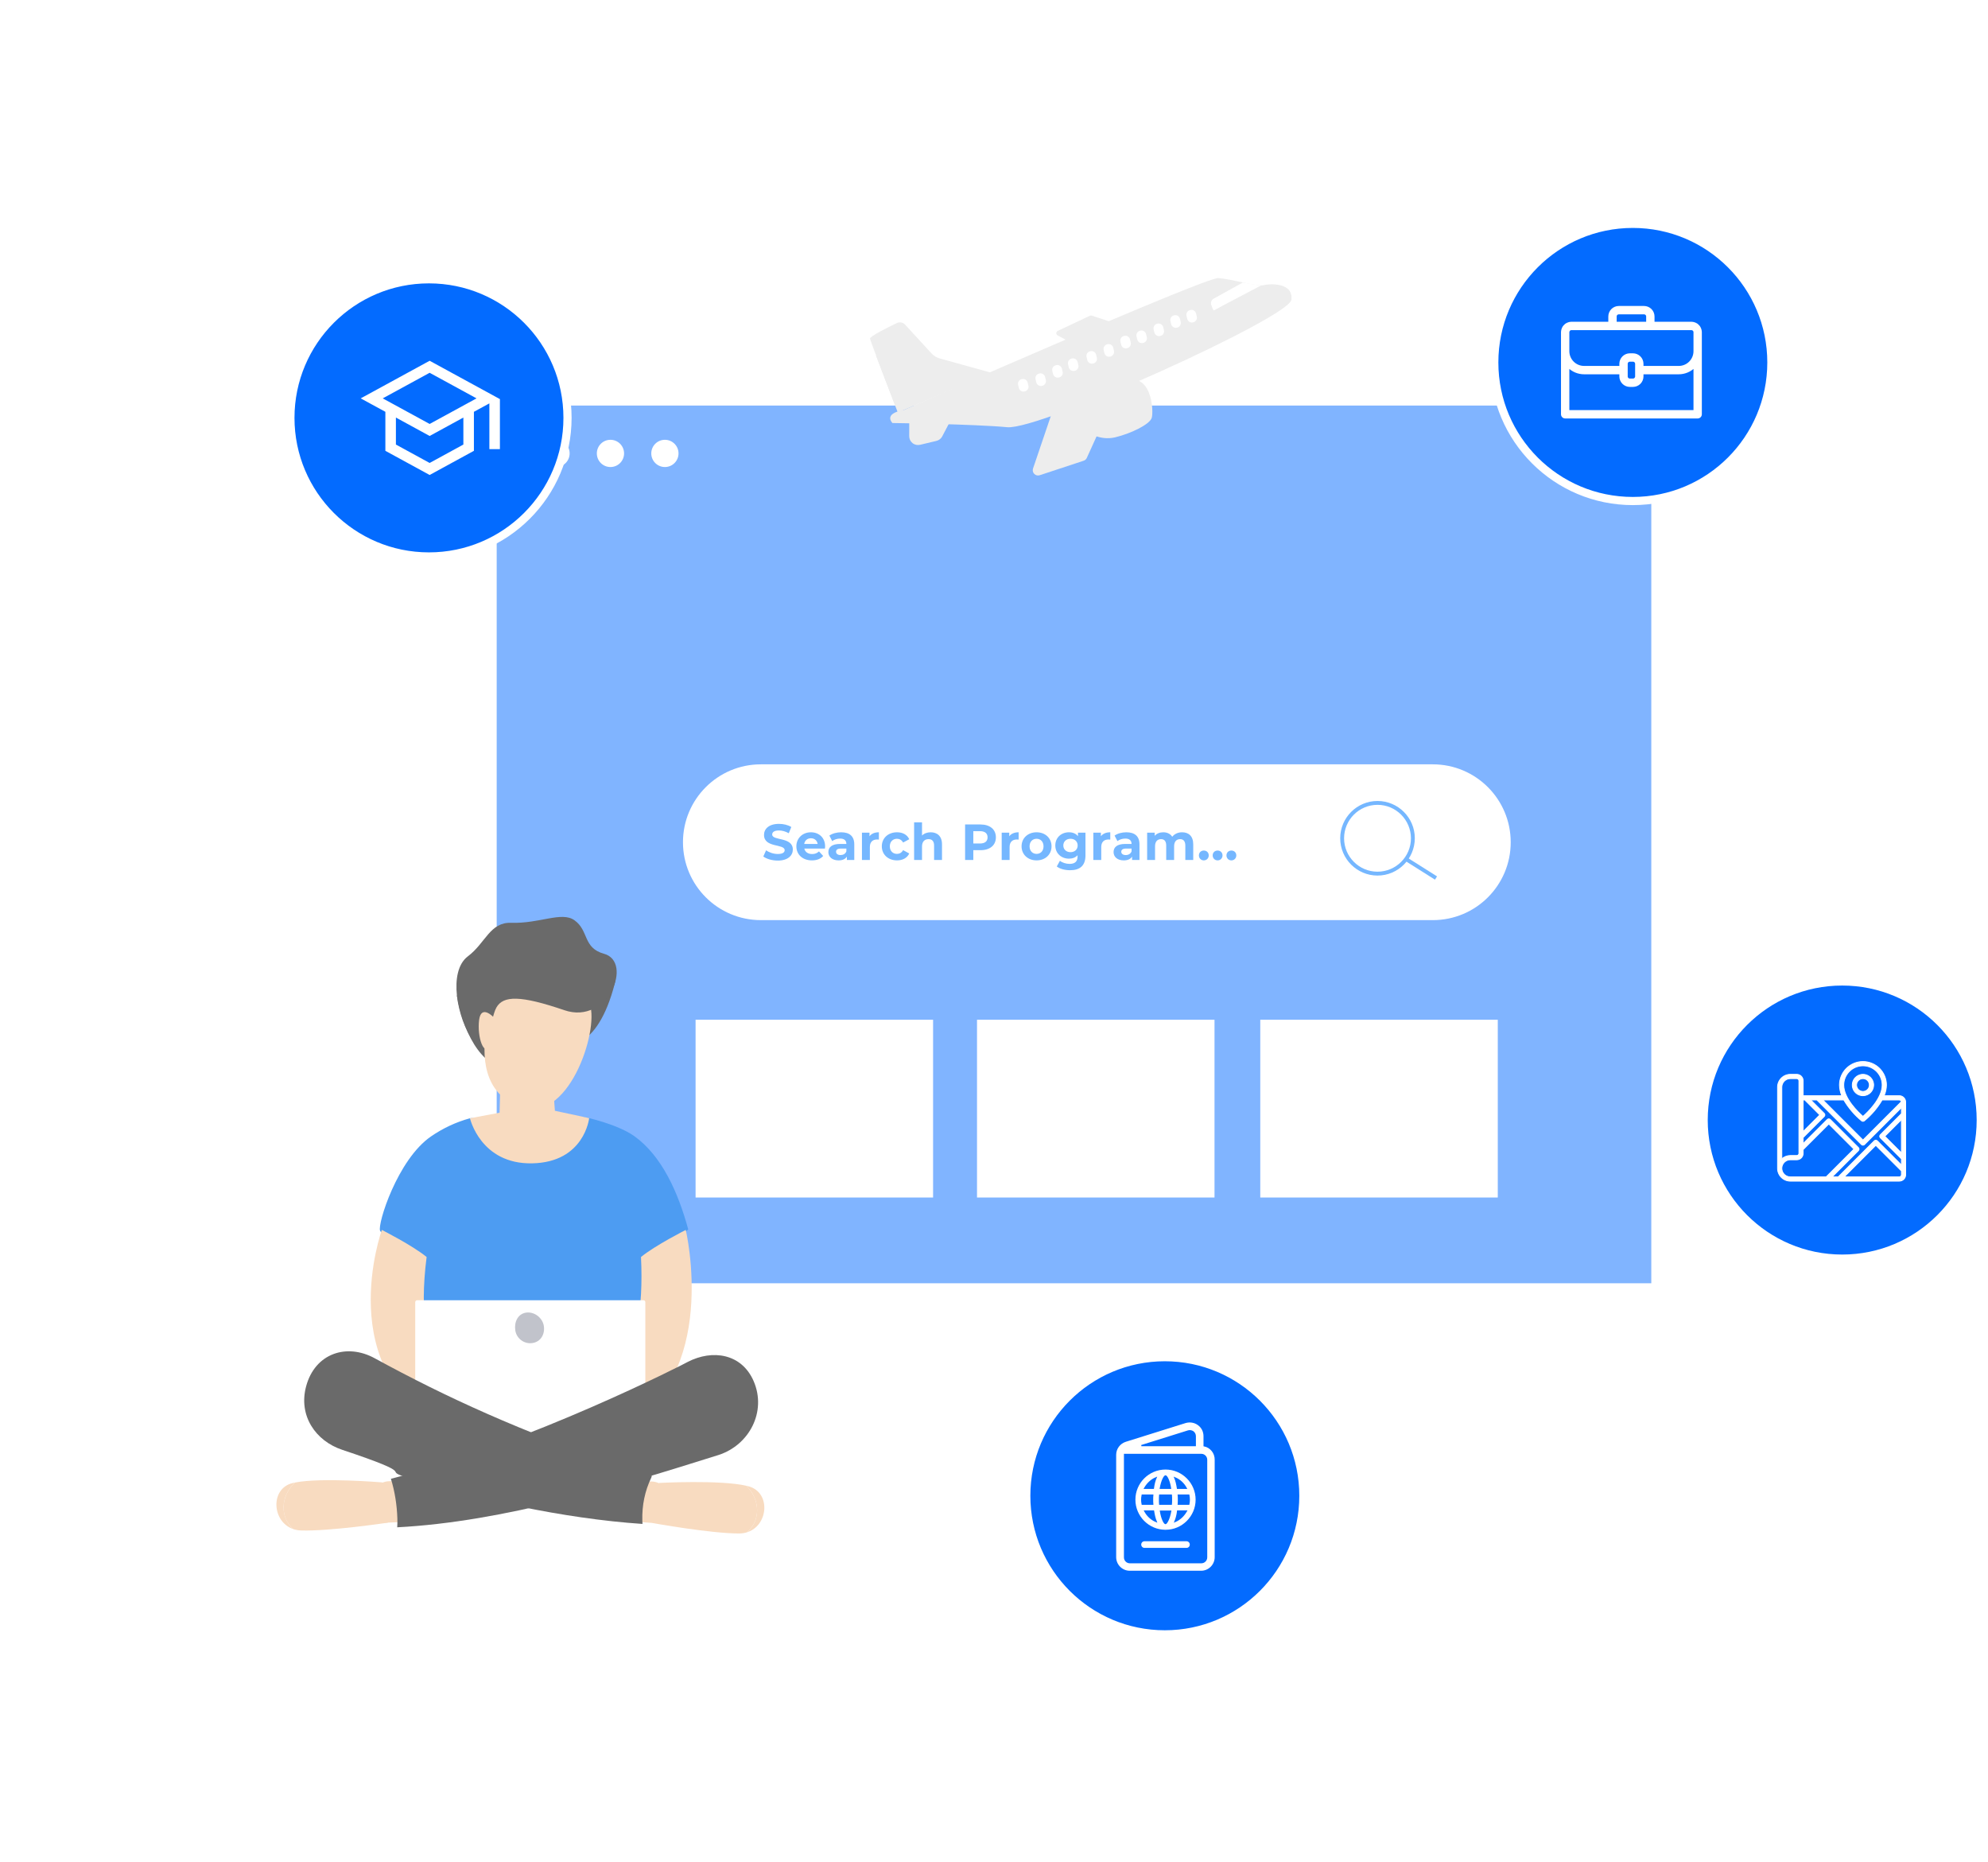 <svg width="487" height="456" viewBox="0 0 487 456" fill="none" xmlns="http://www.w3.org/2000/svg">
<circle cx="32.634" cy="128.952" r="2.221" transform="rotate(90 32.634 128.952)" fill="white"/>
<circle cx="47.84" cy="128.952" r="2.221" transform="rotate(90 47.84 128.952)" fill="white"/>
<circle cx="17.428" cy="128.952" r="2.221" transform="rotate(90 17.428 128.952)" fill="white"/>
<circle cx="2.221" cy="128.952" r="2.221" transform="rotate(90 2.221 128.952)" fill="white"/>
<circle cx="32.634" cy="144.158" r="2.221" transform="rotate(90 32.634 144.158)" fill="white"/>
<circle cx="32.634" cy="159.365" r="2.221" transform="rotate(90 32.634 159.365)" fill="white"/>
<circle cx="47.84" cy="144.158" r="2.221" transform="rotate(90 47.84 144.158)" fill="white"/>
<circle cx="47.84" cy="159.365" r="2.221" transform="rotate(90 47.84 159.365)" fill="white"/>
<circle cx="17.428" cy="144.158" r="2.221" transform="rotate(90 17.428 144.158)" fill="white"/>
<circle cx="17.428" cy="159.365" r="2.221" transform="rotate(90 17.428 159.365)" fill="white"/>
<circle cx="2.221" cy="144.158" r="2.221" transform="rotate(90 2.221 144.158)" fill="white"/>
<circle cx="2.221" cy="159.365" r="2.221" transform="rotate(90 2.221 159.365)" fill="white"/>
<circle cx="32.634" cy="174.571" r="2.221" transform="rotate(90 32.634 174.571)" fill="white"/>
<circle cx="47.84" cy="174.571" r="2.221" transform="rotate(90 47.84 174.571)" fill="white"/>
<circle cx="17.428" cy="174.571" r="2.221" transform="rotate(90 17.428 174.571)" fill="white"/>
<circle cx="2.221" cy="174.571" r="2.221" transform="rotate(90 2.221 174.571)" fill="white"/>
<circle cx="32.634" cy="189.778" r="2.221" transform="rotate(90 32.634 189.778)" fill="white"/>
<circle cx="32.634" cy="204.984" r="2.221" transform="rotate(90 32.634 204.984)" fill="white"/>
<circle cx="47.84" cy="189.778" r="2.221" transform="rotate(90 47.84 189.778)" fill="white"/>
<circle cx="47.84" cy="204.984" r="2.221" transform="rotate(90 47.84 204.984)" fill="white"/>
<circle cx="17.428" cy="189.778" r="2.221" transform="rotate(90 17.428 189.778)" fill="white"/>
<circle cx="17.428" cy="204.984" r="2.221" transform="rotate(90 17.428 204.984)" fill="white"/>
<circle cx="2.221" cy="189.778" r="2.221" transform="rotate(90 2.221 189.778)" fill="white"/>
<circle cx="2.221" cy="204.984" r="2.221" transform="rotate(90 2.221 204.984)" fill="white"/>
<circle cx="32.634" cy="220.191" r="2.221" transform="rotate(90 32.634 220.191)" fill="white"/>
<circle cx="32.634" cy="265.81" r="2.221" transform="rotate(90 32.634 265.81)" fill="white"/>
<circle cx="47.84" cy="220.191" r="2.221" transform="rotate(90 47.84 220.191)" fill="white"/>
<circle cx="47.84" cy="265.81" r="2.221" transform="rotate(90 47.84 265.81)" fill="white"/>
<circle cx="17.428" cy="220.191" r="2.221" transform="rotate(90 17.428 220.191)" fill="white"/>
<circle cx="17.428" cy="265.81" r="2.221" transform="rotate(90 17.428 265.81)" fill="white"/>
<circle cx="2.221" cy="220.191" r="2.221" transform="rotate(90 2.221 220.191)" fill="white"/>
<circle cx="2.221" cy="265.81" r="2.221" transform="rotate(90 2.221 265.81)" fill="white"/>
<circle cx="32.634" cy="281.016" r="2.221" transform="rotate(90 32.634 281.016)" fill="white"/>
<circle cx="32.634" cy="296.223" r="2.221" transform="rotate(90 32.634 296.223)" fill="white"/>
<circle cx="32.634" cy="235.397" r="2.221" transform="rotate(90 32.634 235.397)" fill="white"/>
<circle cx="47.84" cy="281.016" r="2.221" transform="rotate(90 47.84 281.016)" fill="white"/>
<circle cx="32.634" cy="312.042" r="2.221" transform="rotate(90 32.634 312.042)" fill="white"/>
<circle cx="47.84" cy="296.223" r="2.221" transform="rotate(90 47.84 296.223)" fill="white"/>
<circle cx="32.634" cy="250.604" r="2.221" transform="rotate(90 32.634 250.604)" fill="white"/>
<circle cx="17.428" cy="281.016" r="2.221" transform="rotate(90 17.428 281.016)" fill="white"/>
<circle cx="32.634" cy="327.249" r="2.221" transform="rotate(90 32.634 327.249)" fill="white"/>
<circle cx="17.428" cy="296.223" r="2.221" transform="rotate(90 17.428 296.223)" fill="white"/>
<circle cx="47.84" cy="235.397" r="2.221" transform="rotate(90 47.84 235.397)" fill="white"/>
<circle cx="2.221" cy="281.016" r="2.221" transform="rotate(90 2.221 281.016)" fill="white"/>
<circle cx="47.84" cy="312.042" r="2.221" transform="rotate(90 47.84 312.042)" fill="white"/>
<circle cx="2.221" cy="296.223" r="2.221" transform="rotate(90 2.221 296.223)" fill="white"/>
<circle cx="47.84" cy="250.604" r="2.221" transform="rotate(90 47.84 250.604)" fill="white"/>
<circle cx="47.84" cy="327.249" r="2.221" transform="rotate(90 47.84 327.249)" fill="white"/>
<circle cx="17.428" cy="235.397" r="2.221" transform="rotate(90 17.428 235.397)" fill="white"/>
<circle cx="17.428" cy="312.042" r="2.221" transform="rotate(90 17.428 312.042)" fill="white"/>
<circle cx="17.428" cy="250.604" r="2.221" transform="rotate(90 17.428 250.604)" fill="white"/>
<circle cx="17.428" cy="327.249" r="2.221" transform="rotate(90 17.428 327.249)" fill="white"/>
<circle cx="2.221" cy="235.397" r="2.221" transform="rotate(90 2.221 235.397)" fill="white"/>
<circle cx="2.221" cy="312.042" r="2.221" transform="rotate(90 2.221 312.042)" fill="white"/>
<circle cx="2.221" cy="250.604" r="2.221" transform="rotate(90 2.221 250.604)" fill="white"/>
<circle cx="2.221" cy="327.249" r="2.221" transform="rotate(90 2.221 327.249)" fill="white"/>
<rect x="55.188" y="1.589" width="395.081" height="452.822" rx="29" stroke="white" stroke-opacity="0.25" stroke-width="2"/>
<path d="M404 100H122V313H404V100Z" fill="white"/>
<path d="M404.519 99.325H121.674V314.288H404.519V99.325Z" fill="#036BFF" fill-opacity="0.5"/>
<path d="M139.543 111.047C139.543 112.885 138.055 114.382 136.207 114.382C134.368 114.382 132.87 112.894 132.87 111.047C132.87 109.208 134.358 107.711 136.207 107.711C138.055 107.711 139.543 109.208 139.543 111.047Z" fill="white"/>
<path d="M152.88 111.047C152.88 112.885 151.392 114.382 149.543 114.382C147.704 114.382 146.207 112.894 146.207 111.047C146.207 109.208 147.695 107.711 149.543 107.711C151.392 107.711 152.88 109.208 152.88 111.047Z" fill="white"/>
<path d="M162.881 114.382C164.723 114.382 166.217 112.889 166.217 111.047C166.217 109.205 164.723 107.711 162.881 107.711C161.038 107.711 159.544 109.205 159.544 111.047C159.544 112.889 161.038 114.382 162.881 114.382Z" fill="white"/>
<path d="M228.577 249.743H170.396V293.284H228.577V249.743Z" fill="white"/>
<path d="M297.518 249.743H239.338V293.284H297.518V249.743Z" fill="white"/>
<path d="M366.91 249.743H308.729V293.284H366.91V249.743Z" fill="white"/>
<path d="M351.005 225.349H186.389C175.849 225.349 167.307 216.809 167.307 206.272C167.307 195.735 175.849 187.196 186.389 187.196H350.996C361.536 187.196 370.078 195.735 370.078 206.272C370.088 216.809 361.546 225.349 351.005 225.349Z" fill="white"/>
<path d="M343.57 211.426C346.953 208.043 346.953 202.56 343.57 199.178C340.186 195.796 334.701 195.796 331.317 199.178C327.935 202.56 327.935 208.043 331.317 211.426C334.701 214.808 340.186 214.808 343.57 211.426Z" fill="white"/>
<path d="M337.449 214.437C332.415 214.437 328.312 210.343 328.312 205.302C328.312 200.271 332.406 196.168 337.449 196.168C342.482 196.168 346.586 200.261 346.586 205.302C346.577 210.334 342.482 214.437 337.449 214.437ZM337.449 197.115C332.937 197.115 329.26 200.782 329.26 205.302C329.26 209.813 332.928 213.489 337.449 213.489C341.961 213.489 345.638 209.822 345.638 205.302C345.629 200.792 341.961 197.115 337.449 197.115Z" fill="#75B7FF"/>
<path d="M344.698 210.008L344.191 210.809L351.525 215.438L352.031 214.637L344.698 210.008Z" fill="#75B7FF"/>
<path d="M190.528 210.768C193.013 210.768 194.218 209.526 194.218 208.072C194.218 204.88 189.162 205.986 189.162 204.383C189.162 203.836 189.621 203.39 190.814 203.39C191.584 203.39 192.417 203.613 193.224 204.072L193.845 202.545C193.037 202.035 191.92 201.775 190.827 201.775C188.354 201.775 187.162 203.004 187.162 204.483C187.162 207.712 192.218 206.595 192.218 208.222C192.218 208.756 191.733 209.153 190.541 209.153C189.498 209.153 188.404 208.78 187.672 208.246L186.988 209.762C187.758 210.358 189.149 210.768 190.528 210.768Z" fill="#75B7FF"/>
<path d="M202.127 207.302C202.127 205.153 200.611 203.836 198.649 203.836C196.611 203.836 195.084 205.278 195.084 207.277C195.084 209.265 196.586 210.718 198.897 210.718C200.102 210.718 201.034 210.345 201.655 209.637L200.624 208.519C200.164 208.955 199.655 209.166 198.947 209.166C197.928 209.166 197.22 208.656 197.034 207.824H202.09C202.102 207.663 202.127 207.451 202.127 207.302ZM198.661 205.302C199.531 205.302 200.164 205.849 200.301 206.693H197.009C197.145 205.836 197.779 205.302 198.661 205.302Z" fill="#75B7FF"/>
<path d="M206.054 203.836C204.986 203.836 203.905 204.122 203.172 204.644L203.868 205.998C204.352 205.612 205.086 205.377 205.793 205.377C206.837 205.377 207.334 205.861 207.334 206.693H205.793C203.756 206.693 202.924 207.513 202.924 208.694C202.924 209.848 203.855 210.718 205.42 210.718C206.402 210.718 207.098 210.395 207.458 209.787V210.619H209.272V206.806C209.272 204.781 208.091 203.836 206.054 203.836ZM205.905 209.414C205.222 209.414 204.812 209.091 204.812 208.607C204.812 208.16 205.098 207.824 206.004 207.824H207.334V208.507C207.11 209.116 206.551 209.414 205.905 209.414Z" fill="#75B7FF"/>
<path d="M213.001 204.817V203.936H211.15V210.619H213.088V207.463C213.088 206.184 213.796 205.6 214.864 205.6C215.014 205.6 215.137 205.612 215.299 205.625V203.836C214.268 203.836 213.473 204.172 213.001 204.817Z" fill="#75B7FF"/>
<path d="M219.744 210.718C221.148 210.718 222.254 210.097 222.738 209.028L221.235 208.209C220.875 208.855 220.341 209.128 219.732 209.128C218.751 209.128 217.981 208.445 217.981 207.277C217.981 206.11 218.751 205.426 219.732 205.426C220.341 205.426 220.875 205.712 221.235 206.346L222.738 205.539C222.254 204.445 221.148 203.836 219.744 203.836C217.571 203.836 216.018 205.265 216.018 207.277C216.018 209.289 217.571 210.718 219.744 210.718Z" fill="#75B7FF"/>
<path d="M227.991 203.836C227.135 203.836 226.389 204.11 225.867 204.631V201.401H223.93V210.619H225.867V207.315C225.867 206.085 226.538 205.514 227.469 205.514C228.327 205.514 228.824 206.01 228.824 207.091V210.619H230.762V206.793C230.762 204.756 229.569 203.836 227.991 203.836Z" fill="#75B7FF"/>
<path d="M240.185 201.923H236.421V210.619H238.433V208.221H240.185C242.508 208.221 243.961 207.016 243.961 205.078C243.961 203.129 242.508 201.923 240.185 201.923ZM240.073 206.582H238.433V203.563H240.073C241.303 203.563 241.924 204.122 241.924 205.078C241.924 206.023 241.303 206.582 240.073 206.582Z" fill="#75B7FF"/>
<path d="M247.236 204.817V203.936H245.385V210.619H247.322V207.463C247.322 206.184 248.031 205.6 249.099 205.6C249.248 205.6 249.373 205.612 249.534 205.625V203.836C248.503 203.836 247.708 204.172 247.236 204.817Z" fill="#75B7FF"/>
<path d="M253.93 210.718C256.054 210.718 257.594 209.289 257.594 207.277C257.594 205.265 256.054 203.836 253.93 203.836C251.806 203.836 250.253 205.265 250.253 207.277C250.253 209.289 251.806 210.718 253.93 210.718ZM253.93 209.128C252.961 209.128 252.216 208.433 252.216 207.277C252.216 206.122 252.961 205.426 253.93 205.426C254.898 205.426 255.632 206.122 255.632 207.277C255.632 208.433 254.898 209.128 253.93 209.128Z" fill="#75B7FF"/>
<path d="M264.069 203.936V204.793C263.56 204.147 262.79 203.836 261.859 203.836C260.008 203.836 258.517 205.116 258.517 207.066C258.517 209.016 260.008 210.296 261.859 210.296C262.728 210.296 263.461 210.023 263.97 209.464V209.75C263.97 210.954 263.374 211.576 262.007 211.576C261.15 211.576 260.219 211.277 259.647 210.818L258.877 212.209C259.66 212.818 260.889 213.128 262.157 213.128C264.566 213.128 265.908 211.985 265.908 209.501V203.936H264.069ZM262.243 208.706C261.225 208.706 260.48 208.047 260.48 207.066C260.48 206.085 261.225 205.426 262.243 205.426C263.262 205.426 263.995 206.085 263.995 207.066C263.995 208.047 263.262 208.706 262.243 208.706Z" fill="#75B7FF"/>
<path d="M269.686 204.817V203.936H267.835V210.619H269.773V207.463C269.773 206.184 270.481 205.6 271.55 205.6C271.698 205.6 271.823 205.612 271.984 205.625V203.836C270.953 203.836 270.158 204.172 269.686 204.817Z" fill="#75B7FF"/>
<path d="M275.92 203.836C274.852 203.836 273.771 204.122 273.038 204.644L273.734 205.998C274.219 205.612 274.951 205.377 275.659 205.377C276.703 205.377 277.199 205.861 277.199 206.693H275.659C273.622 206.693 272.79 207.513 272.79 208.694C272.79 209.848 273.722 210.718 275.287 210.718C276.268 210.718 276.963 210.395 277.324 209.787V210.619H279.137V206.806C279.137 204.781 277.957 203.836 275.92 203.836ZM275.771 209.414C275.088 209.414 274.678 209.091 274.678 208.607C274.678 208.16 274.964 207.824 275.87 207.824H277.199V208.507C276.976 209.116 276.417 209.414 275.771 209.414Z" fill="#75B7FF"/>
<path d="M289.574 203.836C288.568 203.836 287.698 204.246 287.164 204.93C286.692 204.197 285.897 203.836 284.965 203.836C284.108 203.836 283.363 204.135 282.866 204.706V203.936H281.015V210.619H282.953V207.265C282.953 206.073 283.562 205.514 284.419 205.514C285.226 205.514 285.686 206.01 285.686 207.091V210.619H287.623V207.265C287.623 206.073 288.232 205.514 289.102 205.514C289.884 205.514 290.369 206.01 290.369 207.091V210.619H292.307V206.793C292.307 204.756 291.164 203.836 289.574 203.836Z" fill="#75B7FF"/>
<path d="M294.901 210.718C295.571 210.718 296.105 210.209 296.105 209.501C296.105 208.78 295.571 208.308 294.901 208.308C294.23 208.308 293.695 208.78 293.695 209.501C293.695 210.209 294.23 210.718 294.901 210.718Z" fill="#75B7FF"/>
<path d="M298.276 210.718C298.946 210.718 299.48 210.209 299.48 209.501C299.48 208.78 298.946 208.308 298.276 208.308C297.605 208.308 297.07 208.78 297.07 209.501C297.07 210.209 297.605 210.718 298.276 210.718Z" fill="#75B7FF"/>
<path d="M301.652 210.718C302.322 210.718 302.856 210.209 302.856 209.501C302.856 208.78 302.322 208.308 301.652 208.308C300.981 208.308 300.446 208.78 300.446 209.501C300.446 210.209 300.981 210.718 301.652 210.718Z" fill="#75B7FF"/>
<path d="M119.498 238.118C119.379 238.342 111.932 243.832 111.932 243.832C111.932 243.832 113.577 255.618 120.256 260.272C127.6 265.388 137.972 256.057 137.972 256.057C137.972 256.057 146.225 258.022 150.615 240.815C151.622 236.867 145.809 236.533 138.793 237.26C129.745 238.198 119.498 238.118 119.498 238.118Z" fill="#6A6A6A"/>
<path d="M105.575 278.329C108.489 276.322 111.711 274.809 115.127 273.878C116.409 273.529 123.337 275.545 127.619 275.446C133.496 275.311 139.48 272.632 144.325 273.841C149.139 275.043 153.077 276.611 155.352 278.232C162.159 283.082 166.157 292.124 168.592 301.081C163.98 305.824 158.175 307.931 158.175 307.931L157.104 351.469L131.398 364.642L102.059 349.889L103.109 307.342C103.109 307.342 93.793 302.996 93.109 301.415C92.425 299.833 97.355 283.988 105.575 278.329Z" fill="#4D9CF2"/>
<path d="M93.543 301.224C93.543 301.224 81.058 335.89 109.529 350.137C115.44 349.351 113.167 339.519 113.167 339.519C113.167 339.519 100.796 336.777 104.512 307.858C101.091 305.04 93.543 301.224 93.543 301.224Z" fill="#F8DBC0"/>
<path d="M167.992 301.224C167.992 301.224 176.583 337.41 152.006 350.137C146.095 349.351 148.368 339.519 148.368 339.519C148.368 339.519 158.339 334.601 157.023 307.858C160.445 305.04 167.992 301.224 167.992 301.224Z" fill="#F8DBC0"/>
<g filter="url(#filter0_i_108_144)">
<path d="M157.634 352.574H102.173C101.923 352.574 101.72 352.369 101.72 352.12V314.902C101.72 314.652 101.923 314.448 102.173 314.448H157.634C157.883 314.448 158.087 314.652 158.087 314.902V352.12C158.087 352.369 157.883 352.574 157.634 352.574Z" fill="white"/>
</g>
<path d="M182.812 363.876C176.362 362.393 161.451 363.19 161.451 363.19L160.845 364.834L159.841 373.01C159.841 373.01 174.04 375.573 181.038 375.567C181.753 375.566 182.406 375.459 183.002 375.273C183.217 375.082 183.425 374.883 183.622 374.667C186.59 371.42 185.734 366.648 182.812 363.876Z" fill="#F8DBC0"/>
<path d="M183.451 364.038C183.249 363.98 183.035 363.927 182.812 363.875C185.734 366.647 186.592 371.418 183.622 374.667C183.425 374.882 183.215 375.081 183.003 375.273C188.253 373.636 188.875 365.567 183.451 364.038Z" fill="#F8DBC0"/>
<path d="M157.168 362.729L159.693 362.837C161.049 362.895 162.327 363.556 163.239 364.674C164.151 365.791 164.62 367.269 164.541 368.773C164.477 369.974 163.986 371.095 163.174 371.892C162.363 372.688 161.3 373.092 160.22 373.016L156.356 372.739L157.168 362.729Z" fill="#F8DBC0"/>
<path d="M72.274 363.09C78.76 361.805 93.644 363.06 93.644 363.06L94.209 364.723L95.01 372.927C95.01 372.927 80.752 375.054 73.756 374.831C73.042 374.809 72.392 374.681 71.8 374.477C71.591 374.279 71.388 374.074 71.195 373.852C68.308 370.514 69.285 365.77 72.274 363.09Z" fill="#F8DBC0"/>
<path d="M71.631 363.231C71.835 363.182 72.05 363.134 72.275 363.09C69.285 365.77 68.31 370.514 71.197 373.852C71.388 374.074 71.592 374.279 71.801 374.477C66.593 372.679 66.172 364.592 71.631 363.231Z" fill="#F8DBC0"/>
<path d="M97.938 362.732L95.412 362.762C94.055 362.779 92.761 363.401 91.821 364.49C90.882 365.578 90.376 367.04 90.418 368.547C90.452 369.748 90.915 370.886 91.707 371.706C92.498 372.527 93.55 372.964 94.632 372.921L98.501 372.764L97.938 362.732Z" fill="#F8DBC0"/>
<path d="M184.617 338.247C181.691 331.504 174.536 330.408 168.447 333.562C168.34 333.701 129.772 353.498 95.759 362.175C96.733 365.301 97.233 368.627 97.342 371.898C97.363 372.626 97.35 373.345 97.308 374.054C123.39 372.713 151.699 364.001 176.023 356.345C183.565 353.907 187.859 345.721 184.617 338.247Z" fill="#6A6A6A"/>
<path d="M157.352 372.411C157.25 368.641 157.983 365.133 159.547 361.884C159.591 361.736 159.646 361.593 159.692 361.446C157.751 360.844 155.241 360.027 151.945 358.907C127.793 350.629 109.366 342.271 91.781 332.649C84.95 328.911 77.182 331.416 74.995 339.512C73.043 346.738 77.33 352.909 83.836 355.078C103.303 361.565 93.167 359.763 99.524 361.812C116.598 367.1 137.845 371.916 157.391 373.231C157.379 372.956 157.363 372.683 157.352 372.411Z" fill="#6A6A6A"/>
<path d="M115.127 273.878C115.127 273.878 117.724 285.151 130.336 284.917C143.182 284.683 144.326 273.841 144.326 273.841L135.936 272.043L135.234 262.679L122.613 263.615L122.379 272.51L115.127 273.878Z" fill="#F8DBC0"/>
<path d="M124.383 236.15C124.383 236.15 109.92 264.211 127.077 271.019C139.179 275.82 146.767 252.385 144.504 246.037C141.005 236.222 138.7 237.387 138.7 237.387L124.383 236.15Z" fill="#F8DBC0"/>
<path d="M147.985 233.597C155.13 235.564 149.023 251.084 138.265 247.414C127.507 243.744 123.28 243.797 121.603 246.756C119.927 249.715 119.566 260.221 115.929 255.028C111.942 249.334 109.718 237.907 114.607 234.223C118.978 230.931 119.997 225.826 125.238 226.003C132.195 226.238 137.575 223.149 140.715 225.376C144.321 227.934 142.727 232.149 147.985 233.597Z" fill="#6A6A6A"/>
<path d="M120.941 249.168C120.941 249.168 117.856 245.844 117.362 249.851C116.868 253.858 118.453 259.017 120.311 256.189C122.168 253.36 120.941 249.168 120.941 249.168Z" fill="#F8DBC0"/>
<path d="M133.228 324.772C133.527 326.795 132.445 328.631 130.426 328.93C128.406 329.23 126.527 327.833 126.228 325.81C125.929 323.787 126.853 321.778 128.873 321.479C130.892 321.179 132.929 322.749 133.228 324.772Z" fill="#C1C3CB"/>
<path d="M274.77 79.704L267.447 77.3C267.297 77.25 267.133 77.261 266.99 77.328L259.119 81.036C258.907 81.136 258.769 81.347 258.763 81.582C258.757 81.816 258.882 82.034 259.09 82.146L265.133 85.406L274.77 79.704Z" fill="#EDEDED"/>
<path d="M221.396 100.425C221.396 100.425 295.228 67.869 298.473 68.103C301.718 68.338 307.876 70.229 309.465 69.85C311.053 69.471 316.84 69.099 316.357 73.413C315.874 77.728 254.81 105.391 246.738 104.628C238.667 103.865 218.627 103.605 218.627 103.605C218.627 103.605 216.236 101.32 221.396 100.425Z" fill="#EDEDED"/>
<path d="M242.836 91.286L230.236 87.797C229.446 87.578 228.733 87.142 228.179 86.538L221.725 79.507C221.213 78.95 220.397 78.791 219.714 79.118C217.531 80.162 213.015 82.393 213.123 82.94C213.266 83.662 219.937 101.037 219.937 101.037L242.836 91.286Z" fill="#EDEDED"/>
<path d="M222.738 102.82L222.729 106.826C222.728 107.502 223.03 108.117 223.559 108.536C224.089 108.956 224.776 109.084 225.433 108.927L229.359 107.991C229.979 107.843 230.511 107.459 230.807 106.894L235.884 97.221L222.738 102.82Z" fill="#EDEDED"/>
<path d="M266.225 105.678C266.225 105.678 269.303 108.03 273.176 107.107C277.047 106.184 281.558 103.974 282.124 102.39C282.691 100.806 282.184 90.225 274.669 93.557C267.154 96.89 259.073 103.667 266.225 105.678Z" fill="#EDEDED"/>
<path d="M259.328 96.271L276.9 88.644L266.236 112.144C266.086 112.473 265.806 112.725 265.462 112.838L254.692 116.391C254.226 116.545 253.713 116.422 253.368 116.073C253.021 115.724 252.903 115.21 253.061 114.745L259.328 96.271Z" fill="#EDEDED"/>
<path d="M281.182 102.91C281.232 102.909 281.278 102.9 281.322 102.883C281.56 102.792 281.744 102.479 281.872 101.951C282.281 100.256 281.996 96.905 280.081 94.764C279.514 94.13 278.675 93.837 277.837 93.977C277.149 94.093 276.333 94.502 276.353 95.792C276.384 97.814 279.284 101.793 280.599 102.683C280.831 102.84 281.023 102.915 281.182 102.91ZM278.18 94.288C278.798 94.271 279.408 94.528 279.826 94.994C281.637 97.02 281.919 100.295 281.538 101.87C281.428 102.327 281.286 102.528 281.199 102.562C281.188 102.567 281.085 102.597 280.792 102.398C279.423 101.472 276.724 97.573 276.697 95.787C276.684 94.936 277.076 94.455 277.895 94.317C277.989 94.3 278.085 94.291 278.18 94.288Z" fill="#EDEDED"/>
<path d="M214.585 87.092L216.492 86.638L221.179 98.387L219.286 99.334L214.585 87.092Z" fill="#EDEDED"/>
<path d="M249.406 94.264C249.257 93.637 249.644 93.007 250.271 92.858L250.344 92.841C250.97 92.691 251.6 93.079 251.749 93.706L251.926 94.448C252.075 95.076 251.688 95.706 251.061 95.855L250.988 95.873C250.362 96.022 249.732 95.635 249.583 95.007L249.406 94.264Z" fill="white"/>
<path d="M253.678 92.892C253.528 92.264 253.916 91.634 254.543 91.485L254.615 91.468C255.243 91.318 255.872 91.706 256.021 92.333L256.198 93.075C256.348 93.703 255.96 94.333 255.333 94.482L255.261 94.499C254.634 94.649 254.004 94.261 253.856 93.634L253.678 92.892Z" fill="white"/>
<path d="M257.789 90.849C257.639 90.222 258.027 89.592 258.654 89.442L258.726 89.425C259.353 89.275 259.983 89.663 260.132 90.29L260.309 91.032C260.458 91.66 260.07 92.29 259.444 92.439L259.371 92.456C258.744 92.606 258.115 92.218 257.966 91.591L257.789 90.849Z" fill="white"/>
<path d="M261.647 89.222C261.496 88.594 261.884 87.965 262.511 87.815L262.583 87.797C263.211 87.648 263.84 88.036 263.99 88.663L264.167 89.405C264.316 90.032 263.928 90.662 263.301 90.811L263.229 90.829C262.602 90.978 261.972 90.59 261.823 89.963L261.647 89.222Z" fill="white"/>
<path d="M266.173 87.434C266.023 86.806 266.411 86.177 267.038 86.027L267.11 86.01C267.737 85.86 268.367 86.248 268.515 86.875L268.693 87.617C268.842 88.245 268.454 88.874 267.827 89.024L267.755 89.041C267.128 89.191 266.498 88.803 266.349 88.176L266.173 87.434Z" fill="white"/>
<path d="M270.365 85.727C270.216 85.1 270.603 84.47 271.23 84.321L271.303 84.304C271.929 84.154 272.559 84.542 272.708 85.169L272.886 85.911C273.035 86.539 272.647 87.168 272.021 87.318L271.948 87.335C271.321 87.485 270.692 87.097 270.542 86.47L270.365 85.727Z" fill="white"/>
<path d="M274.476 83.685C274.327 83.057 274.715 82.428 275.341 82.278L275.414 82.261C276.041 82.111 276.67 82.499 276.819 83.126L276.996 83.869C277.146 84.496 276.758 85.126 276.131 85.276L276.059 85.293C275.431 85.443 274.802 85.055 274.653 84.428L274.476 83.685Z" fill="white"/>
<path d="M278.413 82.392C278.263 81.764 278.651 81.134 279.278 80.985L279.35 80.968C279.977 80.818 280.607 81.206 280.756 81.833L280.932 82.576C281.082 83.203 280.694 83.833 280.068 83.983L279.996 84C279.368 84.15 278.738 83.762 278.59 83.135L278.413 82.392Z" fill="white"/>
<path d="M282.607 80.685C282.456 80.057 282.844 79.427 283.471 79.278L283.543 79.26C284.171 79.111 284.8 79.499 284.95 80.126L285.126 80.868C285.276 81.495 284.888 82.125 284.261 82.275L284.189 82.292C283.562 82.442 282.932 82.054 282.783 81.427L282.607 80.685Z" fill="white"/>
<path d="M286.717 78.642C286.567 78.015 286.955 77.385 287.582 77.235L287.654 77.218C288.281 77.068 288.911 77.456 289.06 78.083L289.237 78.825C289.387 79.453 288.999 80.083 288.372 80.232L288.3 80.249C287.673 80.399 287.043 80.011 286.894 79.384L286.717 78.642Z" fill="white"/>
<path d="M290.655 77.349C290.505 76.722 290.894 76.092 291.52 75.943L291.592 75.925C292.22 75.775 292.849 76.164 292.998 76.79L293.174 77.533C293.325 78.16 292.937 78.79 292.31 78.939L292.238 78.957C291.61 79.106 290.981 78.718 290.832 78.091L290.655 77.349Z" fill="white"/>
<path d="M304.433 69.206L297.304 73.148C296.769 73.445 296.52 74.082 296.714 74.662C296.944 75.353 297.241 76.124 297.382 76.019C297.631 75.834 308.876 69.938 308.876 69.938L304.433 69.206Z" fill="white"/>
<path d="M399.994 122.707C418.74 122.707 433.936 107.511 433.936 88.766C433.936 70.02 418.74 54.824 399.994 54.824C381.249 54.824 366.053 70.02 366.053 88.766C366.053 107.511 381.249 122.707 399.994 122.707Z" fill="#036BFF" stroke="white" stroke-width="2"/>
<path d="M416.642 81.248C416.642 81.193 416.636 81.139 416.627 81.085C416.627 81.035 416.619 80.986 416.603 80.939C416.59 80.865 416.571 80.793 416.549 80.722C416.486 80.498 416.39 80.284 416.263 80.088C416.247 80.061 416.229 80.036 416.209 80.011C416.176 79.966 416.139 79.922 416.101 79.88C416.016 79.779 415.923 79.686 415.822 79.602C415.776 79.563 415.737 79.524 415.684 79.486L415.614 79.439C415.418 79.313 415.205 79.216 414.98 79.153C414.909 79.131 414.837 79.113 414.764 79.099C414.717 79.084 414.667 79.076 414.617 79.076C414.564 79.066 414.509 79.061 414.454 79.061C414.414 79.055 414.372 79.052 414.331 79.053H405.058V77.507C405.058 77.203 404.998 76.901 404.882 76.62C404.766 76.338 404.595 76.082 404.38 75.867C404.164 75.652 403.908 75.481 403.627 75.365C403.346 75.248 403.044 75.189 402.739 75.189H396.557C396.253 75.189 395.951 75.248 395.67 75.365C395.387 75.481 395.132 75.652 394.917 75.867C394.701 76.082 394.531 76.338 394.414 76.62C394.298 76.901 394.238 77.203 394.239 77.507V79.053H384.965C384.924 79.052 384.882 79.055 384.841 79.061C384.787 79.061 384.733 79.066 384.679 79.076C384.63 79.076 384.58 79.084 384.532 79.099C384.459 79.113 384.387 79.131 384.316 79.153C384.092 79.216 383.878 79.313 383.682 79.439C383.655 79.456 383.629 79.474 383.605 79.493C383.559 79.527 383.515 79.563 383.474 79.602C383.373 79.686 383.28 79.779 383.196 79.88C383.156 79.926 383.118 79.965 383.08 80.019L383.033 80.088C382.907 80.284 382.81 80.498 382.747 80.722C382.724 80.793 382.706 80.865 382.693 80.939C382.678 80.986 382.669 81.035 382.67 81.085C382.659 81.139 382.655 81.193 382.654 81.248C382.649 81.289 382.646 81.33 382.647 81.371V101.464C382.647 101.669 382.729 101.865 382.874 102.01C383.018 102.154 383.215 102.236 383.42 102.237H415.877C416.081 102.236 416.277 102.154 416.422 102.01C416.567 101.865 416.648 101.669 416.649 101.464V81.371C416.65 81.33 416.648 81.289 416.642 81.248ZM395.784 77.507C395.785 77.302 395.866 77.106 396.011 76.962C396.156 76.817 396.352 76.735 396.557 76.734H402.739C402.944 76.735 403.14 76.817 403.285 76.962C403.43 77.106 403.512 77.302 403.512 77.507V79.053H395.784V77.507ZM384.192 81.387C384.192 81.364 384.2 81.34 384.2 81.317C384.206 81.284 384.209 81.25 384.208 81.217C384.231 81.118 384.271 81.025 384.323 80.939C384.339 80.915 384.363 80.892 384.378 80.869L384.401 80.846L384.424 80.823C384.454 80.793 384.485 80.764 384.516 80.738C384.525 80.738 384.532 80.73 384.54 80.722C384.587 80.699 384.625 80.676 384.663 80.66C384.703 80.639 384.744 80.624 384.787 80.614H384.811C384.836 80.615 384.863 80.613 384.887 80.606C384.919 80.608 384.95 80.605 384.98 80.599H414.316C414.339 80.599 414.362 80.606 414.385 80.606C414.418 80.613 414.452 80.615 414.485 80.614C414.584 80.638 414.678 80.677 414.764 80.73C414.787 80.745 414.81 80.769 414.834 80.784L414.856 80.807L414.88 80.83C414.91 80.86 414.938 80.891 414.965 80.923C414.965 80.931 414.972 80.939 414.98 80.946C415.003 80.993 415.027 81.031 415.042 81.07C415.063 81.109 415.079 81.15 415.089 81.194V81.217C415.087 81.243 415.089 81.269 415.096 81.294C415.095 81.325 415.098 81.356 415.104 81.387V86.008C415.104 87.033 414.696 88.015 413.972 88.74C413.247 89.464 412.265 89.872 411.24 89.872H402.353V89.099C402.351 88.485 402.106 87.896 401.672 87.462C401.237 87.027 400.648 86.783 400.034 86.781H399.261C398.647 86.783 398.058 87.027 397.625 87.462C397.19 87.896 396.945 88.485 396.943 89.099V89.872H388.056C387.032 89.872 386.049 89.464 385.324 88.74C384.6 88.015 384.193 87.033 384.192 86.008V81.387ZM398.489 89.099C398.49 88.894 398.571 88.698 398.716 88.553C398.861 88.409 399.057 88.327 399.261 88.326H400.034C400.239 88.327 400.436 88.409 400.581 88.553C400.725 88.698 400.807 88.894 400.808 89.099V92.19C400.807 92.395 400.725 92.591 400.581 92.736C400.436 92.881 400.239 92.963 400.034 92.963H399.261C399.057 92.963 398.861 92.881 398.716 92.736C398.571 92.591 398.49 92.395 398.489 92.19V89.099ZM415.104 100.691H384.192V89.787C384.694 90.303 385.296 90.714 385.959 90.994C386.623 91.274 387.336 91.418 388.056 91.418H396.943V92.19C396.945 92.805 397.19 93.393 397.625 93.828C398.059 94.262 398.647 94.507 399.261 94.509H400.034C400.648 94.507 401.237 94.262 401.672 93.828C402.106 93.393 402.351 92.805 402.353 92.19V91.418H411.24C411.96 91.418 412.673 91.274 413.337 90.994C414.001 90.714 414.601 90.303 415.104 89.787V100.691Z" fill="white" stroke="white" stroke-width="0.5"/>
<path d="M105.081 136.284C123.826 136.284 139.023 121.087 139.023 102.342C139.023 83.597 123.826 68.401 105.081 68.401C86.336 68.401 71.14 83.597 71.14 102.342C71.14 121.087 86.336 136.284 105.081 136.284Z" fill="#036BFF" stroke="white" stroke-width="2"/>
<path d="M122.462 97.744V110.002H119.881V99.301V98.793L119.435 99.036L116.25 100.771L116.093 100.857V101.036V110.411L105.248 116.329L94.404 110.411V101.036V100.857L94.247 100.771L88.363 97.565L105.248 88.355L122.462 97.744ZM116.253 97.83L116.738 97.565L116.253 97.3L105.393 91.377L105.248 91.298L105.104 91.377L94.244 97.3L93.759 97.565L94.244 97.83L105.104 103.753L105.248 103.832L105.393 103.753L116.253 97.83ZM113.355 108.96L113.512 108.874V108.695V102.772V102.264L113.066 102.507L105.248 106.775L97.431 102.507L96.985 102.264V102.772V108.695V108.874L97.142 108.96L105.104 113.307L105.248 113.386L105.393 113.307L113.355 108.96Z" fill="white"/>
<path d="M285.348 400.273C304.093 400.273 319.289 385.077 319.289 366.331C319.289 347.586 304.093 332.39 285.348 332.39C266.602 332.39 251.406 347.586 251.406 366.331C251.406 385.077 266.602 400.273 285.348 400.273Z" fill="#036BFF" stroke="white" stroke-width="2"/>
<path d="M294.97 354.085V351.731C294.97 350.611 294.469 349.57 293.542 348.913C292.655 348.257 291.497 348.064 290.416 348.373L275.749 352.966C274.282 353.429 273.279 354.78 273.279 356.286V381.373C273.279 383.302 274.862 384.846 276.753 384.846H294.237C296.166 384.846 297.71 383.264 297.71 381.373V357.52C297.749 355.822 296.553 354.394 294.97 354.085ZM291.072 350.457C291.497 350.341 291.921 350.419 292.268 350.651C292.616 350.921 292.809 351.306 292.809 351.731V354.047H279.609L291.072 350.457ZM295.588 381.411C295.588 382.144 295.009 382.724 294.275 382.724H276.792C276.058 382.724 275.479 382.144 275.479 381.411V356.324C275.479 356.286 275.479 356.246 275.479 356.208C275.518 356.208 275.518 356.208 275.556 356.208H294.275C295.009 356.208 295.588 356.787 295.588 357.52V381.411Z" fill="white" stroke="#036BFF" stroke-width="0.3"/>
<path d="M285.514 359.759C281.346 359.759 277.988 363.155 277.988 367.285C277.988 371.415 281.346 374.812 285.514 374.812C289.683 374.812 293.041 371.415 293.041 367.285C293.041 363.155 289.683 359.759 285.514 359.759ZM290.609 364.506H288.448C288.294 363.542 288.101 362.654 287.791 361.921C289.027 362.422 289.991 363.349 290.609 364.506ZM291.342 367.285C291.342 367.671 291.304 368.019 291.227 368.404H288.641C288.679 368.019 288.679 367.671 288.679 367.285C288.679 366.938 288.679 366.552 288.641 366.166H291.227C291.304 366.552 291.342 366.9 291.342 367.285ZM285.514 373.152C285.206 373.113 284.588 372.033 284.28 370.103H286.788C286.44 371.994 285.823 373.075 285.514 373.152ZM284.086 368.404C284.048 368.057 284.048 367.71 284.048 367.285C284.048 366.9 284.048 366.552 284.086 366.166H286.943C286.981 366.513 286.981 366.861 286.981 367.285C286.981 367.671 286.981 368.019 286.943 368.404H284.086ZM279.686 367.285C279.686 366.9 279.725 366.552 279.802 366.166H282.388C282.349 366.552 282.349 366.9 282.349 367.285C282.349 367.633 282.349 368.019 282.388 368.404H279.802C279.725 368.019 279.686 367.671 279.686 367.285ZM285.514 361.458C285.823 361.496 286.44 362.577 286.75 364.506H284.241C284.588 362.577 285.206 361.496 285.514 361.458ZM283.199 361.921C282.89 362.654 282.659 363.542 282.542 364.506H280.382C281.037 363.349 282.002 362.422 283.199 361.921ZM280.42 370.064H282.581C282.736 371.029 282.929 371.917 283.237 372.65C282.002 372.148 281.037 371.222 280.42 370.064ZM287.831 372.65C288.139 371.917 288.371 371.029 288.486 370.064H290.648C289.991 371.222 289.027 372.148 287.831 372.65Z" fill="white" stroke="#036BFF" stroke-width="0.3"/>
<path d="M290.648 377.32H280.381C279.841 377.32 279.416 377.744 279.416 378.285C279.416 378.825 279.841 379.25 280.381 379.25H290.648C291.188 379.25 291.612 378.825 291.612 378.285C291.612 377.744 291.188 377.32 290.648 377.32Z" fill="white" stroke="#036BFF" stroke-width="0.3"/>
<path d="M451.284 308.254C470.03 308.254 485.226 293.057 485.226 274.312C485.226 255.567 470.03 240.371 451.284 240.371C432.539 240.371 417.343 255.567 417.343 274.312C417.343 293.057 432.539 308.254 451.284 308.254Z" fill="#036BFF" stroke="white" stroke-width="2"/>
<path d="M465.264 268.351H461.565C461.919 267.524 462.109 266.635 462.125 265.736C462.125 264.21 461.518 262.746 460.44 261.667C459.36 260.588 457.896 259.981 456.371 259.981C454.844 259.981 453.381 260.588 452.301 261.667C451.222 262.746 450.616 264.21 450.616 265.736C450.632 266.635 450.822 267.524 451.176 268.351H441.723V264.69C441.722 264.273 441.557 263.875 441.263 263.581C440.969 263.286 440.57 263.121 440.153 263.12H438.584C437.752 263.121 436.954 263.452 436.366 264.041C435.777 264.629 435.446 265.427 435.445 266.259V286.138C435.446 286.97 435.777 287.768 436.366 288.357C436.954 288.945 437.752 289.276 438.584 289.277H465.264C465.68 289.276 466.079 289.111 466.373 288.817C466.667 288.522 466.833 288.123 466.833 287.707V269.921C466.833 269.505 466.667 269.106 466.373 268.812C466.079 268.517 465.68 268.352 465.264 268.351ZM465.787 272.753L460.619 277.921C460.57 277.97 460.532 278.027 460.505 278.091C460.479 278.154 460.465 278.222 460.465 278.291C460.465 278.36 460.479 278.428 460.505 278.491C460.532 278.555 460.57 278.612 460.619 278.661L465.787 283.829V285.309L459.879 279.4C459.83 279.352 459.773 279.314 459.71 279.287C459.646 279.261 459.578 279.247 459.509 279.247C459.44 279.247 459.373 279.261 459.309 279.287C459.246 279.314 459.188 279.352 459.139 279.4L450.309 288.231H448.83L455.261 281.8C455.309 281.751 455.348 281.693 455.374 281.63C455.401 281.567 455.414 281.498 455.414 281.429C455.414 281.361 455.401 281.293 455.374 281.23C455.348 281.166 455.309 281.108 455.261 281.06L448.37 274.169C448.322 274.121 448.264 274.082 448.201 274.056C448.137 274.029 448.069 274.016 448.001 274.016C447.932 274.016 447.863 274.029 447.8 274.056C447.737 274.082 447.679 274.121 447.63 274.169L441.723 280.077V278.597L446.891 273.43C446.939 273.381 446.978 273.323 447.004 273.26C447.031 273.197 447.044 273.128 447.044 273.059C447.044 272.991 447.031 272.923 447.004 272.86C446.978 272.796 446.939 272.738 446.891 272.69L443.599 269.398H445.078L456.001 280.32C456.049 280.369 456.107 280.407 456.171 280.434C456.234 280.46 456.302 280.473 456.371 280.473C456.439 280.473 456.507 280.46 456.57 280.434C456.634 280.407 456.692 280.369 456.74 280.32L465.787 271.273V272.753ZM465.787 274.232V282.35L461.729 278.291L465.787 274.232ZM441.723 269.398H442.119L445.781 273.059L441.723 277.118V269.398ZM456.371 261.028C457.619 261.029 458.815 261.525 459.698 262.409C460.581 263.291 461.077 264.487 461.079 265.736C461.079 269.031 457.488 272.439 456.371 273.419C455.254 272.439 451.663 269.031 451.663 265.736C451.664 264.487 452.16 263.291 453.043 262.409C453.925 261.525 455.122 261.029 456.371 261.028ZM456.044 274.514C456.137 274.588 456.251 274.629 456.371 274.629C456.489 274.629 456.604 274.588 456.697 274.514C458.443 273.078 459.922 271.346 461.067 269.398H465.264C465.382 269.399 465.498 269.441 465.589 269.517C465.68 269.594 465.743 269.699 465.766 269.815L456.371 279.21L446.558 269.398H451.674C452.82 271.346 454.299 273.078 456.044 274.514ZM438.584 264.167H440.153C440.292 264.167 440.425 264.222 440.523 264.32C440.621 264.418 440.677 264.551 440.677 264.69V282.476C440.677 282.614 440.621 282.748 440.523 282.846C440.425 282.944 440.292 282.999 440.153 282.999H438.584C437.811 282.999 437.065 283.286 436.491 283.805V266.259C436.492 265.704 436.713 265.172 437.105 264.78C437.498 264.388 438.029 264.167 438.584 264.167ZM436.491 286.138C436.492 285.583 436.713 285.051 437.105 284.659C437.498 284.267 438.029 284.046 438.584 284.045H440.153C440.57 284.045 440.969 283.879 441.263 283.585C441.557 283.291 441.722 282.892 441.723 282.476V281.556L448.001 275.279L454.152 281.429L447.35 288.231H438.584C438.029 288.23 437.498 288.009 437.105 287.617C436.713 287.224 436.492 286.693 436.491 286.138ZM465.264 288.231H451.789L459.509 280.51L465.787 286.788V287.707C465.787 287.846 465.732 287.979 465.634 288.077C465.536 288.175 465.402 288.231 465.264 288.231ZM458.986 265.736C458.986 265.218 458.832 264.713 458.545 264.283C458.258 263.852 457.85 263.517 457.372 263.319C456.893 263.121 456.368 263.069 455.86 263.17C455.353 263.272 454.887 263.52 454.521 263.886C454.155 264.252 453.906 264.718 453.805 265.226C453.704 265.733 453.756 266.259 453.954 266.737C454.152 267.215 454.487 267.624 454.917 267.911C455.348 268.198 455.853 268.351 456.371 268.351C457.064 268.351 457.729 268.075 458.219 267.584C458.71 267.094 458.986 266.43 458.986 265.736ZM454.801 265.736C454.801 265.426 454.893 265.122 455.066 264.864C455.238 264.606 455.483 264.404 455.77 264.286C456.057 264.167 456.372 264.136 456.677 264.197C456.981 264.257 457.261 264.407 457.48 264.626C457.7 264.846 457.849 265.125 457.91 265.429C457.97 265.734 457.939 266.049 457.82 266.337C457.702 266.623 457.5 266.869 457.243 267.041C456.985 267.213 456.681 267.305 456.371 267.305C455.954 267.305 455.555 267.139 455.261 266.845C454.967 266.551 454.802 266.152 454.801 265.736Z" fill="white" stroke="white" stroke-width="0.2"/>
<defs>
<filter id="filter0_i_108_144" x="101.72" y="314.448" width="56.367" height="42.126" filterUnits="userSpaceOnUse" color-interpolation-filters="sRGB">
<feFlood flood-opacity="0" result="BackgroundImageFix"/>
<feBlend mode="normal" in="SourceGraphic" in2="BackgroundImageFix" result="shape"/>
<feColorMatrix in="SourceAlpha" type="matrix" values="0 0 0 0 0 0 0 0 0 0 0 0 0 0 0 0 0 0 127 0" result="hardAlpha"/>
<feOffset dy="4"/>
<feGaussianBlur stdDeviation="2"/>
<feComposite in2="hardAlpha" operator="arithmetic" k2="-1" k3="1"/>
<feColorMatrix type="matrix" values="0 0 0 0 0 0 0 0 0 0 0 0 0 0 0 0 0 0 0.1 0"/>
<feBlend mode="normal" in2="shape" result="effect1_innerShadow_108_144"/>
</filter>
</defs>
</svg>
